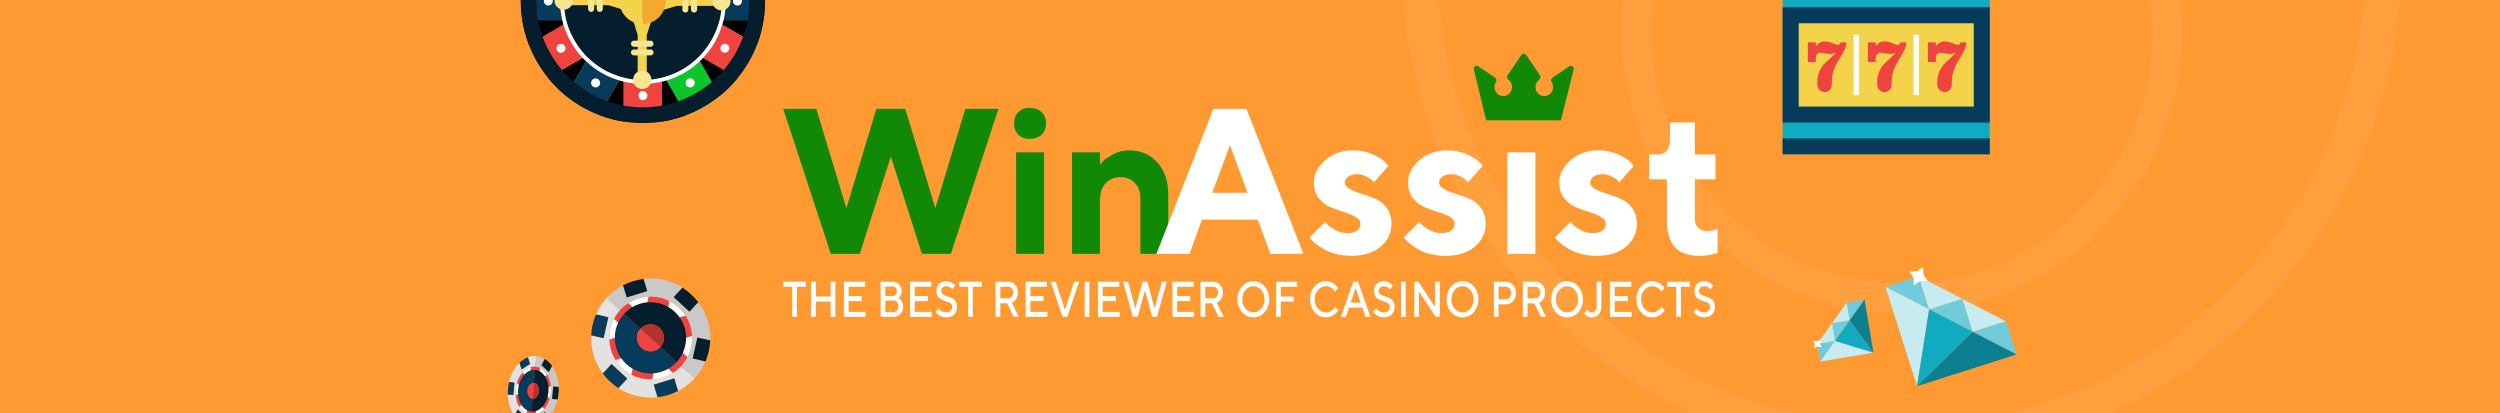 <svg width="2560" height="423" viewBox="0 0 2560 423" fill="none" xmlns="http://www.w3.org/2000/svg">
<rect x="0" y="0" width="2560" height="423" fill="#333333" stroke="none"/>
<g clip-path="url(#clip0_292_2394)">
<rect width="2560" height="423" fill="#FF9A33"/>
<g opacity="0.05">
<path d="M2234.63 33.179C2234.63 192.033 2106.17 320.809 1947.71 320.809C1789.25 320.809 1660.79 192.033 1660.79 33.179C1660.79 -125.675 1789.25 -254.451 1947.71 -254.451C2106.17 -254.451 2234.63 -125.675 2234.63 33.179ZM1691.29 33.179C1691.29 175.142 1806.09 290.225 1947.71 290.225C2089.32 290.225 2204.12 175.142 2204.12 33.179C2204.12 -108.784 2089.32 -223.867 1947.71 -223.867C1806.09 -223.867 1691.29 -108.784 1691.29 33.179Z" fill="white"/>
<path d="M2458.5 -40.5C2458.5 241.994 2229.49 471 1947 471C1664.51 471 1435.5 241.994 1435.5 -40.5C1435.5 -322.994 1664.51 -552 1947 -552C2229.49 -552 2458.5 -322.994 2458.5 -40.5ZM1471.34 -40.5C1471.34 222.201 1684.3 435.162 1947 435.162C2209.7 435.162 2422.66 222.201 2422.66 -40.5C2422.66 -303.201 2209.7 -516.162 1947 -516.162C1684.3 -516.162 1471.34 -303.201 1471.34 -40.5Z" fill="white"/>
</g>
<path d="M534.879 20.602C536.164 29.278 538.574 37.793 541.627 45.827L585.168 20.602H534.879Z" fill="black"/>
<path d="M613.604 117.806C621.637 120.859 629.992 123.108 638.668 124.554V74.105L613.604 117.806Z" fill="black"/>
<path d="M677.871 124.554C686.708 123.108 695.063 120.859 703.096 117.806L677.871 74.105V124.554Z" fill="black"/>
<path d="M736.997 98.205C743.745 92.742 750.012 86.476 755.474 79.728L711.772 54.503L736.997 98.205Z" fill="black"/>
<path d="M561.228 79.728C566.69 86.476 572.796 92.742 579.544 98.205L604.769 54.503L561.228 79.728Z" fill="black"/>
<path d="M731.377 20.602L775.079 45.827C778.131 37.793 780.381 29.278 781.827 20.602H731.377Z" fill="black"/>
<g style="mix-blend-mode:luminosity">
<path d="M738.765 20.602H781.824C782.788 14.175 783.323 7.641 783.43 1C783.323 -5.641 782.788 -12.175 781.824 -18.602H738.765C740.371 -12.335 741.175 -5.748 741.175 1C741.175 7.748 740.371 14.335 738.765 20.602Z" fill="#073B5B"/>
<path d="M577.775 -18.602H534.876C533.805 -12.175 533.27 -5.641 533.27 1C533.27 7.641 533.805 14.175 534.876 20.602H577.775C576.329 14.335 575.365 7.748 575.365 1C575.365 -5.748 576.329 -12.335 577.775 -18.602Z" fill="#073B5B"/>
<path d="M755.472 79.728C763.666 69.605 770.254 58.198 775.074 45.827L737.799 24.297C734.103 37.15 727.355 48.718 718.197 58.198L755.472 79.728Z" fill="#EF433F"/>
<path d="M638.666 81.495V124.554C645.093 125.518 651.627 126 658.268 126C665.016 126 671.55 125.518 677.869 124.554V81.495C671.603 83.102 665.016 83.905 658.268 83.905C651.52 83.905 645.093 83.102 638.666 81.495Z" fill="#EF433F"/>
<path d="M541.622 45.827C546.281 58.198 553.029 69.605 561.224 79.728L598.338 58.198C589.341 48.718 582.592 37.15 578.736 24.297L541.622 45.827Z" fill="#EF433F"/>
<path d="M703.096 117.806C715.467 112.986 726.875 106.399 736.997 98.205L715.467 60.93C706.149 69.927 694.581 76.836 681.566 80.531L703.096 117.806Z" fill="#0BC62A"/>
<path d="M579.541 98.205C589.663 106.399 601.231 112.986 613.603 117.806L634.972 80.531C622.118 76.836 610.55 69.927 601.071 60.93L579.541 98.205Z" fill="#073B5B"/>
<path d="M741.176 1.001C741.176 -5.748 740.373 -12.335 738.766 -18.601C738.552 -19.779 738.23 -21.011 737.802 -22.296C734.107 -35.15 727.358 -46.718 718.2 -56.197C717.343 -57.161 716.433 -58.072 715.469 -58.929C706.15 -67.926 694.582 -74.835 681.568 -78.53C680.39 -78.852 679.158 -79.173 677.873 -79.494C671.607 -80.94 665.019 -81.904 658.271 -81.904C651.523 -81.904 645.096 -80.94 638.669 -79.494C637.491 -79.173 636.259 -78.852 634.974 -78.53C622.121 -74.835 610.553 -67.926 601.073 -58.929C600.216 -58.072 599.306 -57.161 598.342 -56.197C589.344 -46.718 582.596 -35.15 578.74 -22.296C578.419 -21.011 578.098 -19.779 577.776 -18.601C576.33 -12.335 575.366 -5.748 575.366 1.001C575.366 7.749 576.33 14.336 577.776 20.602C578.098 21.887 578.419 23.119 578.74 24.297C582.596 37.151 589.344 48.719 598.342 58.199C599.306 59.163 600.216 60.073 601.073 60.93C610.553 69.927 622.121 76.836 634.974 80.531C636.259 80.853 637.491 81.174 638.669 81.495C645.096 83.102 651.523 83.906 658.271 83.906C665.019 83.906 671.607 83.102 677.873 81.495C679.158 81.281 680.39 80.96 681.568 80.531C694.582 76.836 706.15 69.927 715.469 60.93C716.433 60.073 717.343 59.163 718.2 58.199C727.358 48.719 734.107 37.151 737.802 24.297C738.23 23.119 738.552 21.887 738.766 20.602C740.373 14.336 741.176 7.749 741.176 1.001Z" fill="#041E2E"/>
<path fill-rule="evenodd" clip-rule="evenodd" d="M658.271 85.994C651.845 85.994 645.097 85.191 638.188 83.423L637.706 83.263C636.635 83.048 635.564 82.781 634.492 82.459C621.478 78.764 609.589 71.855 599.788 62.376C598.824 61.519 597.86 60.608 596.896 59.644C587.577 49.843 580.669 37.793 576.812 24.94C576.491 23.762 576.223 22.637 576.009 21.566L575.849 21.084C574.242 14.336 573.438 7.588 573.438 1C573.438 -5.587 574.242 -12.335 575.849 -19.083L576.009 -19.405C576.223 -20.583 576.491 -21.707 576.812 -22.779C580.669 -35.793 587.577 -47.843 596.896 -57.644C597.86 -58.608 598.824 -59.518 599.788 -60.375C609.589 -69.694 621.478 -76.763 634.492 -80.459C635.564 -80.78 636.688 -81.101 637.866 -81.423H638.188C651.845 -84.797 664.859 -84.797 678.355 -81.423H678.837C679.908 -81.101 681.033 -80.78 682.211 -80.459C695.064 -76.603 707.115 -69.694 716.915 -60.375C717.879 -59.518 718.79 -58.608 719.647 -57.644C729.126 -47.843 736.035 -35.793 739.73 -22.779C740.052 -21.707 740.373 -20.583 740.694 -19.405L740.855 -19.083C742.462 -12.335 743.265 -5.587 743.265 1C743.265 7.588 742.462 14.336 740.855 21.084C740.373 22.691 740.052 23.815 739.73 24.94C736.035 37.793 729.126 49.843 719.647 59.644C718.79 60.608 717.879 61.519 716.915 62.376C707.115 71.855 695.064 78.764 682.211 82.459C681.033 82.781 679.908 83.102 678.837 83.423C671.607 85.191 664.859 85.994 658.271 85.994ZM658.271 -79.977C652.166 -79.977 645.739 -79.173 639.152 -77.567L638.831 -77.406C637.759 -77.192 636.688 -76.924 635.617 -76.603C623.246 -73.068 611.838 -66.32 602.519 -57.483C601.555 -56.626 600.645 -55.716 599.788 -54.752C590.951 -45.433 584.364 -34.025 580.669 -21.654C580.347 -20.583 580.079 -19.512 579.865 -18.441L579.705 -18.119C578.259 -11.693 577.455 -5.266 577.455 1C577.455 7.266 578.259 13.693 579.705 20.12L579.865 20.602C580.079 21.673 580.347 22.744 580.669 23.815C584.364 36.026 590.951 47.434 599.788 56.913C600.645 57.77 601.555 58.627 602.519 59.484C611.838 68.481 623.246 75.068 635.617 78.603C636.581 78.924 637.599 79.192 638.67 79.406L639.152 79.567C652.166 82.781 664.537 82.781 677.391 79.567C678.837 79.246 679.962 78.924 681.086 78.603C693.297 75.068 704.865 68.481 714.184 59.484C715.041 58.627 715.898 57.77 716.755 56.913C725.752 47.434 732.339 36.026 735.874 23.815C736.195 22.744 736.517 21.673 736.838 20.602C738.445 13.693 739.248 7.266 739.248 1C739.248 -5.266 738.445 -11.693 736.838 -18.119V-18.441C736.517 -19.619 736.195 -20.69 735.874 -21.654C732.339 -34.025 725.752 -45.433 716.755 -54.752C715.898 -55.716 715.041 -56.626 714.184 -57.483C704.865 -66.32 693.297 -73.068 681.086 -76.603C680.015 -76.924 678.944 -77.192 677.873 -77.406L677.391 -77.567C670.964 -79.173 664.537 -79.977 658.271 -79.977Z" fill="white"/>
</g>
<path fill-rule="evenodd" clip-rule="evenodd" d="M783.43 1C783.43 70.087 727.357 126 658.269 126C589.343 126 533.27 70.087 533.27 1C533.27 -68.087 589.343 -124 658.269 -124C727.357 -124 783.43 -68.087 783.43 1ZM549.336 1C549.336 61.09 598.34 109.933 658.269 109.933C718.359 109.933 767.203 61.09 767.203 1C767.203 -59.09 718.359 -107.933 658.269 -107.933C598.34 -107.933 549.336 -59.09 549.336 1Z" fill="#041E2E"/>
<path d="M561.384 -3.659C563.955 -3.659 566.044 -1.571 566.044 1C566.044 3.571 563.955 5.66 561.384 5.66C558.974 5.66 556.886 3.571 556.886 1C556.886 -1.571 558.974 -3.659 561.384 -3.659Z" fill="white"/>
<path d="M572.151 45.506C574.401 44.22 577.132 44.863 578.417 47.112C579.703 49.362 578.899 52.254 576.811 53.379C574.561 54.664 571.669 54.021 570.384 51.772C569.099 49.522 569.902 46.791 572.151 45.506Z" fill="white"/>
<path d="M605.891 82.619C607.176 80.37 610.068 79.566 612.157 80.852C614.406 82.137 615.21 85.029 613.924 87.278C612.639 89.367 609.747 90.171 607.658 88.885C605.409 87.6 604.605 84.868 605.891 82.619Z" fill="white"/>
<path d="M653.771 97.883C653.771 95.312 655.859 93.224 658.269 93.224C660.84 93.224 662.929 95.312 662.929 97.883C662.929 100.454 660.84 102.542 658.269 102.542C655.859 102.542 653.771 100.454 653.771 97.883Z" fill="white"/>
<path d="M702.777 87.278C701.492 85.029 702.295 82.137 704.384 80.852C706.633 79.566 709.525 80.37 710.811 82.619C712.096 84.868 711.293 87.6 709.043 88.885C706.794 90.171 704.063 89.367 702.777 87.278Z" fill="white"/>
<path d="M739.888 53.379C737.638 52.093 736.996 49.362 738.281 47.112C739.406 44.863 742.298 44.22 744.547 45.506C746.797 46.791 747.439 49.522 746.154 51.772C744.869 54.021 742.137 54.664 739.888 53.379Z" fill="white"/>
<path d="M755.151 5.66C752.58 5.66 750.491 3.571 750.491 1C750.491 -1.571 752.58 -3.659 755.151 -3.659C757.721 -3.659 759.81 -1.571 759.81 1C759.81 3.571 757.721 5.66 755.151 5.66Z" fill="white"/>
<path d="M638.348 -8.641L622.924 -3.981H577.937V5.338H622.924L638.348 9.997V5.338H640.115V-3.981H638.348V-8.641Z" fill="#F4D34A"/>
<path d="M577.291 -8.641C582.432 -8.641 586.61 -4.463 586.61 0.678C586.61 5.82 582.432 9.997 577.291 9.997C572.15 9.997 567.812 5.82 567.812 0.678C567.812 -4.463 572.15 -8.641 577.291 -8.641Z" fill="#F8E592"/>
<path d="M605.25 -10.89C607.017 -10.89 608.463 -9.444 608.463 -7.837V9.194C608.463 10.801 607.017 12.246 605.25 12.246C603.643 12.246 602.197 10.801 602.197 9.194V-7.837C602.197 -9.444 603.643 -10.89 605.25 -10.89Z" fill="#F8E592"/>
<path d="M614.248 -10.89C615.854 -10.89 617.3 -9.444 617.3 -7.837V9.194C617.3 10.801 615.854 12.246 614.248 12.246C612.48 12.246 611.034 10.801 611.034 9.194V-7.837C611.034 -9.444 612.48 -10.89 614.248 -10.89Z" fill="#F8E592"/>
<path d="M648.308 20.601L652.967 36.026V81.013H662.286V36.026L667.106 20.601H662.286V18.834H652.967V20.601H648.308Z" fill="#F4D34A"/>
<path d="M648.308 81.816C648.308 76.514 652.485 72.337 657.626 72.337C662.929 72.337 667.106 76.514 667.106 81.816C667.106 86.958 662.929 91.135 657.626 91.135C652.485 91.135 648.308 86.958 648.308 81.816Z" fill="#F8E592"/>
<path d="M646.06 53.699C646.06 51.932 647.506 50.647 649.273 50.647H666.143C667.91 50.647 669.196 51.932 669.196 53.699C669.196 55.467 667.91 56.752 666.143 56.752H649.273C647.506 56.752 646.06 55.467 646.06 53.699Z" fill="#F8E592"/>
<path d="M646.06 44.863C646.06 43.095 647.506 41.649 649.273 41.649H666.143C667.91 41.649 669.196 43.095 669.196 44.863C669.196 46.469 667.91 47.915 666.143 47.915H649.273C647.506 47.915 646.06 46.469 646.06 44.863Z" fill="#F8E592"/>
<path d="M677.55 10.639L692.974 5.98H737.961V-3.339H692.974L677.55 -7.998V-3.339H675.943V5.98H677.55V10.639Z" fill="#F4D34A"/>
<path d="M738.765 10.639C733.624 10.639 729.446 6.462 729.446 1.321C729.446 -3.821 733.624 -7.998 738.765 -7.998C743.907 -7.998 748.084 -3.821 748.084 1.321C748.084 6.462 743.907 10.639 738.765 10.639Z" fill="#F8E592"/>
<path d="M710.646 12.889C709.04 12.889 707.594 11.443 707.594 9.836V-7.194C707.594 -8.801 709.04 -10.247 710.646 -10.247C712.414 -10.247 713.86 -8.801 713.86 -7.194V9.836C713.86 11.443 712.414 12.889 710.646 12.889Z" fill="#F8E592"/>
<path d="M701.812 12.889C700.044 12.889 698.759 11.443 698.759 9.836V-7.194C698.759 -8.801 700.044 -10.247 701.812 -10.247C703.579 -10.247 704.864 -8.801 704.864 -7.194V9.836C704.864 11.443 703.579 12.889 701.812 12.889Z" fill="#F8E592"/>
<path d="M681.569 1C681.569 -12.014 671.287 -22.457 658.272 -22.618V24.618C671.287 24.458 681.569 14.014 681.569 1Z" fill="#F4A82D"/>
<path d="M657.951 -22.618C644.937 -22.618 634.333 -12.014 634.333 1C634.333 14.014 644.937 24.618 657.951 24.618C658.058 24.618 658.165 24.618 658.273 24.618V-22.618C658.165 -22.618 658.058 -22.618 657.951 -22.618Z" fill="#F4D34A"/>
<g style="mix-blend-mode:luminosity">
<path d="M1975.43 316.753L2020.09 339.82L2009.29 305.954L1975.43 316.753Z" fill="#70CCDA"/>
<path d="M1930.68 293.645L1975.43 316.753L1964.55 282.845L1930.68 293.645Z" fill="#70CCDA"/>
<path d="M1964.55 282.846L1975.43 316.753L2009.29 305.954L1964.55 282.846Z" fill="#C6EBF0"/>
<path d="M2009.29 305.953L2020.09 339.82L2054.04 329.061L2009.29 305.953Z" fill="#C6EBF0"/>
<path d="M2054.12 329.103L2054.04 329.062L2020.09 339.82L2065 363.01L2054.12 329.103Z" fill="#70CCDA"/>
<path d="M1930.68 293.645L1963.08 395.443L1975.43 316.753L1930.68 293.645Z" fill="#C6EBF0"/>
<path d="M1975.43 316.753L1963.08 395.444L2020.09 339.82L1975.43 316.753Z" fill="#10AAC1"/>
<path d="M2020.09 339.82L1963.08 395.443L2064.92 362.969L2020.09 339.82Z" fill="#0C8091"/>
<path d="M1969.58 281.245L1973.94 287.698L1966.16 287.874L1959.74 292.16L1959.61 284.491L1955.24 278.039L1963.03 277.862L1969.36 273.536L1969.58 281.245Z" fill="white"/>
</g>
<g style="mix-blend-mode:luminosity">
<path d="M1879.07 349.076L1894.14 327.931L1876.03 330.97L1879.07 349.076Z" fill="#70CCDA"/>
<path d="M1863.98 370.259L1879.07 349.076L1860.94 352.153L1863.98 370.259Z" fill="#70CCDA"/>
<path d="M1860.94 352.152L1879.07 349.076L1876.03 330.97L1860.94 352.152Z" fill="#C6EBF0"/>
<path d="M1876.03 330.971L1894.14 327.931L1891.13 309.788L1876.03 330.971Z" fill="#C6EBF0"/>
<path d="M1891.15 309.751L1891.13 309.788L1894.14 327.932L1909.29 306.674L1891.15 309.751Z" fill="#70CCDA"/>
<path d="M1863.98 370.258L1918.4 361.156L1879.07 349.075L1863.98 370.258Z" fill="#C6EBF0"/>
<path d="M1879.08 349.075L1918.4 361.156L1894.14 327.93L1879.08 349.075Z" fill="#10AAC1"/>
<path d="M1894.14 327.93L1918.4 361.156L1909.26 306.71L1894.14 327.93Z" fill="#0C8091"/>
<path d="M1860.49 349.463L1864.11 347.704L1863.63 351.699L1865.35 355.291L1861.42 354.799L1857.8 356.558L1858.28 352.563L1856.54 349.009L1860.49 349.463Z" fill="white"/>
</g>
<g style="mix-blend-mode:luminosity">
<path d="M664.475 303.81C652.722 304.326 642.354 309.548 635.025 317.553C627.695 325.557 623.403 336.343 623.973 348.037C625.002 371.43 644.808 389.567 668.2 388.538C679.841 388.026 690.209 382.804 697.539 374.8C704.868 366.796 709.16 356.01 708.702 344.311C707.673 320.918 687.867 302.781 664.475 303.81Z" fill="white"/>
<path d="M712.333 319.817L680.866 329.78L688.029 297.56L666.57 292.841L659.461 325.002L635.157 302.745L620.336 318.928L644.641 341.185L613.228 351.09L619.813 372.051L651.226 362.147L644.117 394.308L665.576 399.028L672.685 366.867L696.989 389.124L711.809 372.94L687.505 350.683L718.918 340.779L712.333 319.817Z" fill="#EF433F"/>
<path d="M668.2 388.539C644.807 389.568 625.001 371.43 623.972 348.038C623.402 336.344 627.694 325.557 635.024 317.553L621.294 304.98C616.746 309.946 613.017 315.661 610.324 322.004L622.954 324.869L618.064 346.279L605.375 343.36C605.305 345.158 605.31 346.989 605.392 348.855C605.949 361.502 610.324 373.029 617.244 382.481L626.238 372.778L642.314 387.715L633.267 397.477C643.539 404.09 655.863 407.641 669.017 407.119C670.47 407.018 671.922 406.879 673.372 406.703L669.39 393.926L690.41 387.394L694.343 400.342C700.756 396.976 706.452 392.632 711.267 387.374L697.538 374.801C690.208 382.805 679.84 388.027 668.2 388.539Z" fill="#E2E2E2"/>
<path d="M714.963 309.44L705.969 319.143L689.839 304.264L698.833 294.561C688.683 288.167 676.529 284.664 663.658 285.23C662.091 285.299 660.527 285.442 658.967 285.66L662.764 298.053L641.797 304.527L638 292.133C631.7 295.494 626.057 299.78 621.295 304.979L635.025 317.553C642.354 309.548 652.722 304.326 664.475 303.81C687.867 302.781 707.673 320.918 708.702 344.311C709.16 356.01 704.869 366.796 697.539 374.8L711.268 387.374C715.923 382.291 719.76 376.459 722.453 370.116L709.253 367.052L714.143 345.642L727.284 348.653C727.322 346.969 727.322 345.249 727.282 343.494C726.662 330.681 722.165 318.935 714.963 309.44Z" fill="#C9C9C9"/>
<path d="M622.954 324.869L610.324 322.004C607.417 328.58 605.717 335.832 605.375 343.36L618.064 346.279L622.954 324.869Z" fill="#073B5B"/>
<path d="M626.238 372.778L617.244 382.481C621.651 388.343 627.09 393.431 633.267 397.476L642.314 387.715L626.238 372.778Z" fill="#073B5B"/>
<path d="M669.39 393.926L673.372 406.703C680.905 405.867 687.984 403.649 694.343 400.342L690.41 387.394L669.39 393.926Z" fill="#073B5B"/>
<path d="M709.252 367.053L722.452 370.117C725.242 363.434 726.941 356.182 727.283 348.653L714.142 345.642L709.252 367.053Z" fill="#041E2E"/>
<path d="M705.969 319.143L714.962 309.44C710.497 303.525 705.005 298.495 698.832 294.561L689.839 304.265L705.969 319.143Z" fill="#041E2E"/>
<path d="M662.763 298.053L658.966 285.66C651.491 286.55 644.358 288.826 637.999 292.133L641.796 304.526L662.763 298.053Z" fill="#041E2E"/>
<path d="M656.684 356.186C651.016 350.996 650.633 342.266 655.822 336.599L639.113 321.297C625.523 336.137 626.542 359.305 641.382 372.895C656.28 386.538 679.391 385.466 692.98 370.626L676.329 355.378C671.14 361.045 662.351 361.376 656.684 356.186Z" fill="#073B5B"/>
<path d="M639.112 321.297L655.822 336.599C661.011 330.931 669.795 330.489 675.462 335.679C681.13 340.869 681.518 349.711 676.329 355.378L692.98 370.626C706.623 355.728 705.609 332.671 690.711 319.028C675.871 305.438 652.755 306.399 639.112 321.297Z" fill="#041E2E"/>
<path d="M675.462 335.679C669.795 330.489 661.011 330.931 655.821 336.599L676.328 355.378C681.518 349.711 681.129 340.869 675.462 335.679Z" fill="#B3322F"/>
<path d="M656.684 356.186C662.351 361.376 671.14 361.046 676.33 355.378L655.823 336.599C650.633 342.266 651.017 350.996 656.684 356.186Z" fill="#EF433F"/>
</g>
<g style="mix-blend-mode:luminosity">
<path d="M560.357 383.936C557.26 378.759 552.868 375.94 548.262 375.529C543.656 375.118 538.835 377.116 534.904 381.666C527.014 390.717 525.614 406.414 531.778 416.719C534.845 421.847 539.237 424.665 543.843 425.076C548.45 425.487 553.271 423.49 557.231 418.989C565.121 409.938 566.521 394.24 560.357 383.936Z" fill="white"/>
<path d="M566.662 411.663L555.383 400.949L568.38 392.4L564.697 380.87L551.734 389.422L553.452 370.159L544.138 369.328L542.42 388.591L531.175 377.88L525.51 388.577L536.756 399.288L523.792 407.84L527.475 419.37L540.438 410.818L538.72 430.081L548.034 430.912L549.752 411.649L560.997 422.36L566.662 411.663Z" fill="#EF433F"/>
<path d="M531.779 416.718C525.615 406.414 527.015 390.716 534.905 381.665C538.836 377.115 543.657 375.118 548.263 375.529L549.234 364.647C546.376 364.392 543.46 364.786 540.583 365.883L542.72 372.701L534.051 378.322L531.918 371.457C531.275 372.085 530.639 372.759 530.01 373.481C525.743 378.374 522.816 384.601 521.242 391.228L526.853 391.775L525.642 404.596L519.997 404.046C520.244 411.162 522.066 418.092 525.512 423.907C525.908 424.534 526.317 425.146 526.738 425.744L530.199 419.238L537.69 426.44L534.158 432.986C536.922 434.68 539.848 435.687 542.874 435.957L543.845 425.076C539.238 424.665 534.847 421.846 531.779 416.718Z" fill="#E2E2E2"/>
<path d="M570.928 409.056L565.317 408.509L566.495 395.686L572.106 396.233C571.813 389.252 570.016 382.418 566.625 376.748C566.212 376.057 565.774 375.396 565.31 374.764L561.937 381.044L554.48 373.844L557.853 367.564C555.119 365.92 552.226 364.915 549.233 364.648L548.263 375.53C552.869 375.941 557.261 378.76 560.358 383.937C566.522 394.241 565.122 409.939 557.232 418.99C553.272 423.491 548.451 425.488 543.844 425.077L542.874 435.959C545.799 436.22 548.782 435.832 551.659 434.735L549.45 427.584L558.119 421.963L560.332 429.068C560.928 428.467 561.526 427.836 562.127 427.174C566.435 422.191 569.409 415.828 570.928 409.056Z" fill="#C9C9C9"/>
<path d="M542.72 372.701L540.583 365.883C537.571 366.968 534.624 368.852 531.918 371.458L534.051 378.322L542.72 372.701Z" fill="#073B5B"/>
<path d="M526.853 391.777L521.242 391.23C520.294 395.393 519.872 399.743 519.997 404.048L525.641 404.598L526.853 391.777Z" fill="#073B5B"/>
<path d="M530.199 419.238L526.738 425.744C528.899 428.877 531.428 431.296 534.158 432.987L537.69 426.441L530.199 419.238Z" fill="#073B5B"/>
<path d="M549.449 427.583L551.658 434.734C554.677 433.557 557.625 431.673 560.331 429.067L558.118 421.962L549.449 427.583Z" fill="#041E2E"/>
<path d="M565.318 408.508L570.929 409.055C571.88 404.846 572.269 400.493 572.106 396.232L566.496 395.685L565.318 408.508Z" fill="#041E2E"/>
<path d="M561.939 381.043L565.312 374.763C563.147 371.676 560.584 369.254 557.854 367.563L554.481 373.844L561.939 381.043Z" fill="#041E2E"/>
<path d="M540.186 399.594C540.587 395.102 543.531 391.724 546.793 392.015L547.974 378.772C539.434 378.01 531.619 386.975 530.57 398.736C529.517 410.544 535.626 420.704 544.166 421.466L545.343 408.269C542.082 407.978 539.785 404.086 540.186 399.594Z" fill="#073B5B"/>
<path d="M547.974 378.772L546.793 392.016C550.054 392.307 552.388 396.155 551.988 400.647C551.587 405.139 548.604 408.56 545.343 408.269L544.166 421.466C552.74 422.231 560.517 413.309 561.57 401.502C562.619 389.74 556.548 379.537 547.974 378.772Z" fill="#041E2E"/>
<path d="M551.987 400.646C552.388 396.154 550.053 392.306 546.792 392.015L545.342 408.268C548.604 408.559 551.586 405.137 551.987 400.646Z" fill="#B3322F"/>
<path d="M540.186 399.595C539.786 404.086 542.082 407.978 545.344 408.269L546.793 392.016C543.532 391.725 540.587 395.103 540.186 399.595Z" fill="#EF433F"/>
</g>
<path d="M897.418 111.477H927.017L957.753 213.209L988.49 111.477H1022.44L973.691 259.883H943.989L912.218 160.221L880.446 259.883H850.744L802 111.477H835.945L866.682 213.209L897.418 111.477Z" fill="#128807"/>
<path d="M1069.11 155.978V259.883H1040.44V155.978H1069.11ZM1066.63 114.789C1069.66 117.687 1071.18 121.55 1071.18 126.38C1071.18 131.141 1069.66 134.97 1066.63 137.867C1063.59 140.765 1059.45 142.214 1054.21 142.214C1049.38 142.214 1045.51 140.765 1042.62 137.867C1039.79 134.97 1038.37 131.141 1038.37 126.38C1038.37 121.55 1039.82 117.687 1042.72 114.789C1045.62 111.891 1049.45 110.442 1054.21 110.442C1059.45 110.442 1063.59 111.891 1066.63 114.789Z" fill="#128807"/>
<path d="M1126.34 155.978V168.708C1127.17 167.604 1128.34 166.258 1129.86 164.671C1131.38 163.016 1134.69 160.808 1139.79 158.048C1144.97 155.288 1150.38 153.908 1156.04 153.908C1167.91 153.908 1177.57 158.014 1185.02 166.224C1192.54 174.434 1196.3 185.508 1196.3 199.444V259.883H1167.74V202.653C1167.74 196.305 1165.84 191.2 1162.04 187.336C1158.32 183.403 1153.49 181.437 1147.56 181.437C1141.07 181.437 1135.9 183.576 1132.03 187.853C1128.24 192.062 1126.34 198.064 1126.34 205.861V259.883H1097.78V155.978H1126.34Z" fill="#128807"/>
<path d="M1610.29 67.916C1609.27 67.173 1607.92 67.157 1606.9 67.871L1589.67 79.621C1589.01 80.079 1588.55 80.793 1588.39 81.603C1588.24 82.409 1588.4 83.25 1588.84 83.936C1589.84 85.465 1590.36 87.249 1590.36 89.097C1590.36 94.236 1586.32 98.418 1581.35 98.418C1576.39 98.418 1572.35 94.236 1572.35 89.097C1572.35 86.075 1573.79 83.226 1576.2 81.472C1577.56 80.489 1577.89 78.553 1576.94 77.148L1562.81 56.247C1561.69 54.584 1559.01 54.584 1557.89 56.247L1543.76 77.149C1542.81 78.553 1543.14 80.489 1544.5 81.472C1546.91 83.226 1548.35 86.075 1548.35 89.097C1548.35 94.237 1544.31 98.418 1539.35 98.418C1534.38 98.418 1530.34 94.237 1530.34 89.097C1530.34 87.249 1530.86 85.465 1531.86 83.936C1532.3 83.25 1532.47 82.41 1532.31 81.603C1532.15 80.793 1531.69 80.079 1531.03 79.622L1513.8 67.871C1512.77 67.158 1511.43 67.173 1510.41 67.916C1509.4 68.656 1508.93 69.964 1509.23 71.208L1521.76 123.231H1524.83H1595.87C1596.03 123.261 1596.2 123.273 1596.36 123.273H1598.31L1611.47 71.208C1611.77 69.964 1611.3 68.656 1610.29 67.916Z" fill="#128807"/>
<path d="M1277.5 197.419L1259.49 148.675L1241.38 197.419H1277.5ZM1288.05 224.947H1230.82L1218.1 259.927H1184.15L1242.52 111.521H1276.36L1334.73 259.927H1300.78L1288.05 224.947Z" fill="white"/>
<path d="M1421.66 169.89L1406.86 186.759C1406.45 186.207 1405.76 185.448 1404.79 184.482C1403.9 183.516 1401.96 182.275 1399 180.757C1396.03 179.17 1392.99 178.376 1389.89 178.376C1385.96 178.376 1382.85 179.239 1380.58 180.964C1378.3 182.62 1377.16 184.551 1377.16 186.759C1377.16 189.45 1378.78 191.692 1382.02 193.486C1385.27 195.28 1389.2 196.901 1393.82 198.35C1398.51 199.73 1403.24 201.42 1408 203.421C1412.76 205.353 1416.76 208.527 1420.01 212.942C1423.25 217.289 1424.87 222.705 1424.87 229.19C1424.87 238.504 1421.18 246.301 1413.8 252.579C1406.48 258.858 1396.41 261.997 1383.58 261.997C1378.06 261.997 1372.81 261.341 1367.85 260.031C1362.88 258.72 1358.84 257.133 1355.74 255.27C1352.63 253.407 1349.91 251.579 1347.56 249.785C1345.29 247.922 1343.63 246.37 1342.59 245.128L1341.15 242.955L1357.08 227.121C1357.64 227.948 1358.5 229.018 1359.67 230.329C1360.91 231.571 1363.47 233.295 1367.33 235.503C1371.19 237.642 1375.19 238.711 1379.33 238.711C1383.89 238.711 1387.3 237.849 1389.58 236.124C1391.93 234.33 1393.1 232.019 1393.1 229.19C1393.1 226.362 1391.48 224.016 1388.23 222.153C1384.99 220.221 1380.99 218.565 1376.23 217.185C1371.47 215.737 1366.74 214.012 1362.05 212.011C1357.43 210.01 1353.5 206.905 1350.25 202.697C1347.01 198.488 1345.39 193.176 1345.39 186.759C1345.39 178.411 1349.25 170.856 1356.98 164.095C1364.78 157.333 1374.33 153.953 1385.65 153.953C1392.82 153.953 1399.41 155.298 1405.41 157.989C1411.48 160.68 1415.69 163.301 1418.04 165.854L1421.66 169.89Z" fill="white"/>
<path d="M1518.11 169.89L1503.32 186.759C1502.9 186.207 1502.21 185.448 1501.25 184.482C1500.35 183.516 1498.42 182.275 1495.45 180.757C1492.48 179.17 1489.45 178.376 1486.34 178.376C1482.41 178.376 1479.31 179.239 1477.03 180.964C1474.75 182.62 1473.61 184.551 1473.61 186.759C1473.61 189.45 1475.24 191.692 1478.48 193.486C1481.72 195.28 1485.65 196.901 1490.28 198.35C1494.97 199.73 1499.69 201.42 1504.45 203.421C1509.21 205.353 1513.22 208.527 1516.46 212.942C1519.7 217.289 1521.32 222.705 1521.32 229.19C1521.32 238.504 1517.63 246.301 1510.25 252.579C1502.94 258.858 1492.86 261.997 1480.03 261.997C1474.51 261.997 1469.27 261.341 1464.3 260.031C1459.33 258.72 1455.3 257.133 1452.19 255.27C1449.09 253.407 1446.36 251.579 1444.02 249.785C1441.74 247.922 1440.08 246.37 1439.05 245.128L1437.6 242.955L1453.54 227.121C1454.09 227.948 1454.95 229.018 1456.12 230.329C1457.37 231.571 1459.92 233.295 1463.78 235.503C1467.65 237.642 1471.65 238.711 1475.79 238.711C1480.34 238.711 1483.76 237.849 1486.03 236.124C1488.38 234.33 1489.55 232.019 1489.55 229.19C1489.55 226.362 1487.93 224.016 1484.69 222.153C1481.44 220.221 1477.44 218.565 1472.68 217.185C1467.92 215.737 1463.2 214.012 1458.5 212.011C1453.88 210.01 1449.95 206.905 1446.71 202.697C1443.46 198.488 1441.84 193.176 1441.84 186.759C1441.84 178.411 1445.71 170.856 1453.43 164.095C1461.23 157.333 1470.78 153.953 1482.1 153.953C1489.28 153.953 1495.86 155.298 1501.87 157.989C1507.94 160.68 1512.15 163.301 1514.49 165.854L1518.11 169.89Z" fill="white"/>
<path d="M1572.24 156.022V259.927H1543.57V156.022H1572.24Z" fill="white"/>
<path d="M1672.94 169.89L1658.14 186.759C1657.72 186.207 1657.03 185.448 1656.07 184.482C1655.17 183.516 1653.24 182.275 1650.27 180.757C1647.31 179.17 1644.27 178.376 1641.17 178.376C1637.23 178.376 1634.13 179.239 1631.85 180.964C1629.57 182.62 1628.44 184.551 1628.44 186.759C1628.44 189.45 1630.06 191.692 1633.3 193.486C1636.54 195.28 1640.48 196.901 1645.1 198.35C1649.79 199.73 1654.52 201.42 1659.28 203.421C1664.04 205.353 1668.04 208.527 1671.28 212.942C1674.52 217.289 1676.14 222.705 1676.14 229.19C1676.14 238.504 1672.45 246.301 1665.07 252.579C1657.76 258.858 1647.68 261.997 1634.85 261.997C1629.33 261.997 1624.09 261.341 1619.12 260.031C1614.15 258.72 1610.12 257.133 1607.01 255.27C1603.91 253.407 1601.18 251.579 1598.84 249.785C1596.56 247.922 1594.9 246.37 1593.87 245.128L1592.42 242.955L1608.36 227.121C1608.91 227.948 1609.77 229.018 1610.95 230.329C1612.19 231.571 1614.74 233.295 1618.6 235.503C1622.47 237.642 1626.47 238.711 1630.61 238.711C1635.16 238.711 1638.58 237.849 1640.85 236.124C1643.2 234.33 1644.37 232.019 1644.37 229.19C1644.37 226.362 1642.75 224.016 1639.51 222.153C1636.27 220.221 1632.26 218.565 1627.5 217.185C1622.74 215.737 1618.02 214.012 1613.33 212.011C1608.7 210.01 1604.77 206.905 1601.53 202.697C1598.29 198.488 1596.66 193.176 1596.66 186.759C1596.66 178.411 1600.53 170.856 1608.26 164.095C1616.05 157.333 1625.61 153.953 1636.92 153.953C1644.1 153.953 1650.69 155.298 1656.69 157.989C1662.76 160.68 1666.97 163.301 1669.31 165.854L1672.94 169.89Z" fill="white"/>
<path d="M1710.09 144.432V125.389H1735.55V158.196H1756.66V183.654H1735.55V224.947C1735.55 228.19 1736.72 230.95 1739.07 233.226C1741.48 235.503 1744.52 236.642 1748.17 236.642C1750.04 236.642 1751.83 236.469 1753.56 236.124C1755.35 235.71 1756.7 235.296 1757.59 234.882L1758.83 234.468V258.892C1753.18 261.031 1746.79 262.066 1739.69 261.997C1717.82 261.997 1706.88 249.992 1706.88 225.982V183.654H1688.87V158.196H1698.4C1701.64 158.196 1704.4 156.919 1706.67 154.367C1708.95 151.814 1710.09 148.502 1710.09 144.432Z" fill="white"/>
<path d="M802 288.502H825.28V293.648H816.054V324.501H811.226V293.648H802V288.502Z" fill="white"/>
<path d="M855.404 288.502V324.501H850.576V308.811H835.407V324.501H830.579V288.502H835.407V303.69H850.576V288.502H855.404Z" fill="white"/>
<path d="M869.007 319.355H886.364V324.501H864.179V288.502H885.935V293.648H869.007V303.163H882.417V308.309H869.007V319.355Z" fill="white"/>
<path d="M914.944 324.501H901.77V288.502H914.278C916.767 288.502 918.891 289.464 920.651 291.389C922.41 293.314 923.29 295.523 923.29 298.017C923.29 299.456 923.032 300.778 922.518 301.983C922.017 303.188 921.516 304.025 921.016 304.493L920.222 305.221C920.336 305.288 920.493 305.406 920.694 305.573C920.908 305.723 921.287 306.067 921.831 306.602C922.374 307.121 922.839 307.698 923.226 308.334C923.626 308.97 923.991 309.799 924.32 310.82C924.663 311.824 924.835 312.87 924.835 313.958C924.835 316.836 923.891 319.313 922.003 321.388C920.114 323.464 917.761 324.501 914.944 324.501ZM906.597 319.606H914.944C916.374 319.606 917.576 319.045 918.548 317.924C919.521 316.786 920.007 315.38 920.007 313.707C920.007 312.033 919.521 310.627 918.548 309.489C917.59 308.351 916.388 307.782 914.944 307.782H906.597V319.606ZM914.278 293.397H906.597V303.163H914.278C915.48 303.163 916.474 302.703 917.261 301.782C918.062 300.845 918.462 299.682 918.462 298.293C918.462 296.887 918.062 295.724 917.261 294.803C916.474 293.866 915.48 293.397 914.278 293.397Z" fill="white"/>
<path d="M936.678 319.355H954.036V324.501H931.851V288.502H953.607V293.648H936.678V303.163H950.088V308.309H936.678V319.355Z" fill="white"/>
<path d="M975.149 314.209C975.149 313.104 974.848 312.184 974.248 311.447C973.647 310.694 972.867 310.108 971.909 309.69C970.965 309.255 969.913 308.87 968.755 308.535C967.596 308.184 966.438 307.757 965.279 307.255C964.12 306.753 963.062 306.15 962.104 305.447C961.159 304.744 960.387 303.749 959.786 302.46C959.186 301.155 958.885 299.59 958.885 297.765C958.885 294.987 959.793 292.669 961.61 290.812C963.427 288.937 965.887 288 968.991 288C970.135 288 971.229 288.167 972.274 288.502C973.332 288.82 974.205 289.205 974.891 289.657C975.592 290.092 976.2 290.536 976.715 290.987C977.244 291.423 977.63 291.799 977.874 292.117L978.217 292.619L975.149 296.234C975.091 296.167 975.006 296.058 974.891 295.908C974.791 295.74 974.548 295.489 974.162 295.155C973.79 294.803 973.382 294.494 972.939 294.226C972.51 293.941 971.937 293.69 971.222 293.473C970.521 293.255 969.778 293.146 968.991 293.146C967.403 293.146 966.123 293.607 965.15 294.527C964.192 295.448 963.713 296.527 963.713 297.765C963.713 298.87 964.013 299.799 964.614 300.552C965.215 301.305 965.987 301.899 966.931 302.334C967.889 302.753 968.948 303.138 970.107 303.489C971.265 303.824 972.424 304.242 973.582 304.744C974.741 305.23 975.792 305.824 976.736 306.527C977.695 307.23 978.474 308.234 979.075 309.539C979.676 310.845 979.976 312.401 979.976 314.209C979.976 317.389 979.004 319.983 977.058 321.991C975.113 323.999 972.424 325.003 968.991 325.003C967.589 325.003 966.252 324.811 964.979 324.426C963.72 324.024 962.683 323.556 961.868 323.02C961.052 322.468 960.344 321.916 959.743 321.363C959.143 320.811 958.706 320.351 958.435 319.983L958.005 319.355L961.074 315.765C961.131 315.866 961.224 316.016 961.353 316.217C961.496 316.401 961.803 316.736 962.275 317.221C962.762 317.69 963.284 318.108 963.841 318.476C964.399 318.828 965.136 319.154 966.051 319.455C966.981 319.74 967.961 319.882 968.991 319.882C970.893 319.882 972.395 319.338 973.497 318.25C974.598 317.163 975.149 315.815 975.149 314.209Z" fill="white"/>
<path d="M982.143 288.502H1005.42V293.648H996.197V324.501H991.369V293.648H982.143V288.502Z" fill="white"/>
<path d="M1019.52 324.501V288.502H1032.48C1035.33 288.502 1037.69 289.565 1039.56 291.69C1041.43 293.816 1042.37 296.443 1042.37 299.573C1042.37 301.046 1042.16 302.426 1041.73 303.715C1041.3 304.987 1040.78 305.991 1040.18 306.728C1039.58 307.464 1038.98 308.108 1038.38 308.661C1037.78 309.213 1037.26 309.59 1036.83 309.79L1036.21 310.117L1043.25 324.501H1037.97L1031.38 310.619H1024.35V324.501H1019.52ZM1036.06 303.79C1037.03 302.652 1037.52 301.247 1037.52 299.573C1037.52 297.883 1037.03 296.477 1036.06 295.355C1035.1 294.217 1033.91 293.648 1032.48 293.648H1024.35V305.472H1032.48C1033.91 305.472 1035.1 304.912 1036.06 303.79Z" fill="white"/>
<path d="M1055.11 319.355H1072.47V324.501H1050.29V288.502H1072.04V293.648H1055.11V303.163H1068.52V308.309H1055.11V319.355Z" fill="white"/>
<path d="M1088.09 324.501L1075.99 288.502H1081.05L1090.5 317.296L1099.96 288.502H1105L1092.92 324.501H1088.09Z" fill="white"/>
<path d="M1110.71 324.501V288.502H1115.53V324.501H1110.71Z" fill="white"/>
<path d="M1129.14 319.355H1146.5V324.501H1124.31V288.502H1146.07V293.648H1129.14V303.163H1142.55V308.309H1129.14V319.355Z" fill="white"/>
<path d="M1174.86 288.502L1182.33 316.016L1189.79 288.502H1194.84L1184.73 324.501H1179.9L1172.44 297.263L1164.97 324.501H1160.12L1150.01 288.502H1155.08L1162.54 316.016L1170.01 288.502H1174.86Z" fill="white"/>
<path d="M1205.39 319.355H1222.75V324.501H1200.56V288.502H1222.32V293.648H1205.39V303.163H1218.8V308.309H1205.39V319.355Z" fill="white"/>
<path d="M1229.36 324.501V288.502H1242.32C1245.16 288.502 1247.52 289.565 1249.4 291.69C1251.27 293.816 1252.21 296.443 1252.21 299.573C1252.21 301.046 1251.99 302.426 1251.56 303.715C1251.14 304.987 1250.62 305.991 1250.02 306.728C1249.42 307.464 1248.82 308.108 1248.22 308.661C1247.62 309.213 1247.1 309.59 1246.67 309.79L1246.05 310.117L1253.09 324.501H1247.81L1241.22 310.619H1234.19V324.501H1229.36ZM1245.9 303.79C1246.87 302.652 1247.36 301.247 1247.36 299.573C1247.36 297.883 1246.87 296.477 1245.9 295.355C1244.94 294.217 1243.75 293.648 1242.32 293.648H1234.19V305.472H1242.32C1243.75 305.472 1244.94 304.912 1245.9 303.79Z" fill="white"/>
<path d="M1275.29 297.037C1273.09 299.615 1271.99 302.77 1271.99 306.502C1271.99 310.234 1273.09 313.397 1275.29 315.991C1277.51 318.585 1280.22 319.882 1283.4 319.882C1286.61 319.882 1289.31 318.585 1291.52 315.991C1293.73 313.397 1294.84 310.234 1294.84 306.502C1294.84 302.77 1293.73 299.615 1291.52 297.037C1289.31 294.443 1286.61 293.146 1283.4 293.146C1280.22 293.146 1277.51 294.443 1275.29 297.037ZM1271.84 319.631C1268.72 316.05 1267.16 311.673 1267.16 306.502C1267.16 301.33 1268.72 296.954 1271.84 293.372C1274.96 289.791 1278.81 288 1283.4 288C1288.01 288 1291.87 289.791 1294.99 293.372C1298.11 296.954 1299.67 301.33 1299.67 306.502C1299.67 311.673 1298.11 316.05 1294.99 319.631C1291.87 323.213 1288.01 325.003 1283.4 325.003C1278.81 325.003 1274.96 323.213 1271.84 319.631Z" fill="white"/>
<path d="M1306.73 288.502H1328.25V293.648H1311.55V303.69H1324.73V308.811H1311.55V324.501H1306.73V288.502Z" fill="white"/>
<path d="M1357.71 288C1359.27 288 1360.76 288.243 1362.19 288.728C1363.62 289.197 1364.8 289.774 1365.73 290.46C1366.67 291.146 1367.5 291.824 1368.2 292.494C1368.9 293.163 1369.41 293.74 1369.74 294.226L1370.22 294.929L1367.15 298.544C1367.06 298.41 1366.93 298.226 1366.76 297.991C1366.6 297.74 1366.23 297.297 1365.65 296.661C1365.06 296.025 1364.43 295.481 1363.76 295.029C1363.08 294.561 1362.21 294.134 1361.12 293.749C1360.05 293.347 1358.91 293.146 1357.71 293.146C1354.52 293.146 1351.81 294.443 1349.6 297.037C1347.38 299.615 1346.27 302.77 1346.27 306.502C1346.27 310.234 1347.37 313.397 1349.57 315.991C1351.79 318.585 1354.5 319.882 1357.71 319.882C1358.91 319.882 1360.05 319.69 1361.14 319.305C1362.24 318.903 1363.15 318.426 1363.86 317.874C1364.59 317.322 1365.23 316.778 1365.77 316.242C1366.33 315.69 1366.75 315.221 1367.02 314.836L1367.36 314.209L1370.45 317.824C1370.34 318.024 1370.16 318.292 1369.91 318.627C1369.69 318.945 1369.16 319.514 1368.35 320.334C1367.55 321.154 1366.69 321.882 1365.77 322.518C1364.87 323.154 1363.69 323.731 1362.21 324.25C1360.75 324.752 1359.25 325.003 1357.71 325.003C1353.1 325.003 1349.24 323.213 1346.12 319.631C1343 316.05 1341.44 311.673 1341.44 306.502C1341.44 301.33 1343 296.954 1346.12 293.372C1349.24 289.791 1353.1 288 1357.71 288Z" fill="white"/>
<path d="M1373.07 324.501L1385.81 288.502H1390.64L1403.39 324.501H1398.34L1395.04 314.987H1381.42L1378.11 324.501H1373.07ZM1388.24 294.929L1383.17 309.841H1393.28L1388.24 294.929Z" fill="white"/>
<path d="M1423.19 314.209C1423.19 313.104 1422.89 312.184 1422.29 311.447C1421.69 310.694 1420.91 310.108 1419.95 309.69C1419.01 309.255 1417.95 308.87 1416.8 308.535C1415.64 308.184 1414.48 307.757 1413.32 307.255C1412.16 306.753 1411.1 306.15 1410.14 305.447C1409.2 304.744 1408.43 303.749 1407.83 302.46C1407.23 301.155 1406.93 299.59 1406.93 297.765C1406.93 294.987 1407.83 292.669 1409.65 290.812C1411.47 288.937 1413.93 288 1417.03 288C1418.18 288 1419.27 288.167 1420.31 288.502C1421.37 288.82 1422.25 289.205 1422.93 289.657C1423.63 290.092 1424.24 290.536 1424.76 290.987C1425.29 291.423 1425.67 291.799 1425.91 292.117L1426.26 292.619L1423.19 296.234C1423.13 296.167 1423.05 296.058 1422.93 295.908C1422.83 295.74 1422.59 295.489 1422.2 295.155C1421.83 294.803 1421.42 294.494 1420.98 294.226C1420.55 293.941 1419.98 293.69 1419.26 293.473C1418.56 293.255 1417.82 293.146 1417.03 293.146C1415.44 293.146 1414.16 293.607 1413.19 294.527C1412.23 295.448 1411.75 296.527 1411.75 297.765C1411.75 298.87 1412.05 299.799 1412.65 300.552C1413.26 301.305 1414.03 301.899 1414.97 302.334C1415.93 302.753 1416.99 303.138 1418.15 303.489C1419.31 303.824 1420.46 304.242 1421.62 304.744C1422.78 305.23 1423.83 305.824 1424.78 306.527C1425.74 307.23 1426.52 308.234 1427.12 309.539C1427.72 310.845 1428.02 312.401 1428.02 314.209C1428.02 317.389 1427.04 319.983 1425.1 321.991C1423.15 323.999 1420.46 325.003 1417.03 325.003C1415.63 325.003 1414.29 324.811 1413.02 324.426C1411.76 324.024 1410.72 323.556 1409.91 323.02C1409.09 322.468 1408.39 321.916 1407.78 321.363C1407.18 320.811 1406.75 320.351 1406.48 319.983L1406.05 319.355L1409.11 315.765C1409.17 315.866 1409.26 316.016 1409.39 316.217C1409.54 316.401 1409.84 316.736 1410.32 317.221C1410.8 317.69 1411.32 318.108 1411.88 318.476C1412.44 318.828 1413.18 319.154 1414.09 319.455C1415.02 319.74 1416 319.882 1417.03 319.882C1418.93 319.882 1420.44 319.338 1421.54 318.25C1422.64 317.163 1423.19 315.815 1423.19 314.209Z" fill="white"/>
<path d="M1434.6 324.501V288.502H1439.43V324.501H1434.6Z" fill="white"/>
<path d="M1469.51 288.502H1474.34V324.501H1470.18L1453.03 298.544V324.501H1448.21V288.502H1452.37L1469.51 314.485V288.502Z" fill="white"/>
<path d="M1489.51 297.037C1487.31 299.615 1486.21 302.77 1486.21 306.502C1486.21 310.234 1487.31 313.397 1489.51 315.991C1491.73 318.585 1494.43 319.882 1497.62 319.882C1500.82 319.882 1503.53 318.585 1505.73 315.991C1507.95 313.397 1509.06 310.234 1509.06 306.502C1509.06 302.77 1507.95 299.615 1505.73 297.037C1503.53 294.443 1500.82 293.146 1497.62 293.146C1494.43 293.146 1491.73 294.443 1489.51 297.037ZM1486.06 319.631C1482.94 316.05 1481.38 311.673 1481.38 306.502C1481.38 301.33 1482.94 296.954 1486.06 293.372C1489.17 289.791 1493.03 288 1497.62 288C1502.23 288 1506.09 289.791 1509.21 293.372C1512.32 296.954 1513.88 301.33 1513.88 306.502C1513.88 311.673 1512.32 316.05 1509.21 319.631C1506.09 323.213 1502.23 325.003 1497.62 325.003C1493.03 325.003 1489.17 323.213 1486.06 319.631Z" fill="white"/>
<path d="M1529.74 288.502H1542.03C1544.97 288.502 1547.42 289.632 1549.39 291.891C1551.38 294.134 1552.38 296.87 1552.38 300.1C1552.38 303.313 1551.38 306.041 1549.39 308.284C1547.42 310.527 1544.97 311.648 1542.03 311.648H1534.57V324.501H1529.74V288.502ZM1542.03 293.648H1534.57V306.502H1542.03C1543.55 306.502 1544.84 305.891 1545.92 304.669C1546.99 303.431 1547.53 301.908 1547.53 300.1C1547.53 298.276 1546.99 296.745 1545.92 295.506C1544.84 294.268 1543.55 293.648 1542.03 293.648Z" fill="white"/>
<path d="M1559.39 324.501V288.502H1572.35C1575.2 288.502 1577.56 289.565 1579.43 291.69C1581.3 293.816 1582.24 296.443 1582.24 299.573C1582.24 301.046 1582.03 302.426 1581.6 303.715C1581.17 304.987 1580.65 305.991 1580.05 306.728C1579.45 307.464 1578.85 308.108 1578.25 308.661C1577.65 309.213 1577.14 309.59 1576.71 309.79L1576.08 310.117L1583.12 324.501H1577.84L1571.26 310.619H1564.22V324.501H1559.39ZM1575.93 303.79C1576.91 302.652 1577.39 301.247 1577.39 299.573C1577.39 297.883 1576.91 296.477 1575.93 295.355C1574.98 294.217 1573.78 293.648 1572.35 293.648H1564.22V305.472H1572.35C1573.78 305.472 1574.98 304.912 1575.93 303.79Z" fill="white"/>
<path d="M1596.53 297.037C1594.33 299.615 1593.23 302.77 1593.23 306.502C1593.23 310.234 1594.33 313.397 1596.53 315.991C1598.75 318.585 1601.45 319.882 1604.64 319.882C1607.85 319.882 1610.55 318.585 1612.75 315.991C1614.97 313.397 1616.08 310.234 1616.08 306.502C1616.08 302.77 1614.97 299.615 1612.75 297.037C1610.55 294.443 1607.85 293.146 1604.64 293.146C1601.45 293.146 1598.75 294.443 1596.53 297.037ZM1593.08 319.631C1589.96 316.05 1588.4 311.673 1588.4 306.502C1588.4 301.33 1589.96 296.954 1593.08 293.372C1596.2 289.791 1600.05 288 1604.64 288C1609.25 288 1613.11 289.791 1616.23 293.372C1619.35 296.954 1620.91 301.33 1620.91 306.502C1620.91 311.673 1619.35 316.05 1616.23 319.631C1613.11 323.213 1609.25 325.003 1604.64 325.003C1600.05 325.003 1596.2 323.213 1593.08 319.631Z" fill="white"/>
<path d="M1634.98 288.502H1639.83V313.707C1639.83 317.071 1638.91 319.799 1637.06 321.891C1635.22 323.966 1632.77 325.003 1629.72 325.003C1628.82 325.003 1627.95 324.87 1627.11 324.602C1626.26 324.334 1625.55 323.999 1624.98 323.598C1624.42 323.179 1623.93 322.761 1623.5 322.342C1623.07 321.924 1622.76 321.581 1622.56 321.313L1622.24 320.911L1625.33 317.296C1625.41 317.497 1625.55 317.74 1625.75 318.024C1625.97 318.292 1626.46 318.669 1627.21 319.154C1627.97 319.64 1628.81 319.882 1629.72 319.882C1631.37 319.882 1632.66 319.338 1633.59 318.25C1634.52 317.146 1634.98 315.631 1634.98 313.707V288.502Z" fill="white"/>
<path d="M1653.43 319.355H1670.79V324.501H1648.6V288.502H1670.36V293.648H1653.43V303.163H1666.84V308.309H1653.43V319.355Z" fill="white"/>
<path d="M1691.9 288C1693.46 288 1694.96 288.243 1696.39 288.728C1697.82 289.197 1699 289.774 1699.93 290.46C1700.87 291.146 1701.69 291.824 1702.39 292.494C1703.1 293.163 1703.61 293.74 1703.94 294.226L1704.41 294.929L1701.34 298.544C1701.26 298.41 1701.13 298.226 1700.96 297.991C1700.8 297.74 1700.43 297.297 1699.84 296.661C1699.25 296.025 1698.63 295.481 1697.95 295.029C1697.28 294.561 1696.4 294.134 1695.31 293.749C1694.24 293.347 1693.1 293.146 1691.9 293.146C1688.71 293.146 1686.01 294.443 1683.79 297.037C1681.58 299.615 1680.47 302.77 1680.47 306.502C1680.47 310.234 1681.57 313.397 1683.77 315.991C1685.99 318.585 1688.7 319.882 1691.9 319.882C1693.1 319.882 1694.25 319.69 1695.34 319.305C1696.44 318.903 1697.35 318.426 1698.06 317.874C1698.79 317.322 1699.43 316.778 1699.97 316.242C1700.53 315.69 1700.94 315.221 1701.21 314.836L1701.56 314.209L1704.65 317.824C1704.53 318.024 1704.35 318.292 1704.11 318.627C1703.88 318.945 1703.36 319.514 1702.54 320.334C1701.74 321.154 1700.89 321.882 1699.97 322.518C1699.07 323.154 1697.88 323.731 1696.41 324.25C1694.95 324.752 1693.45 325.003 1691.9 325.003C1687.3 325.003 1683.43 323.213 1680.32 319.631C1677.2 316.05 1675.64 311.673 1675.64 306.502C1675.64 301.33 1677.2 296.954 1680.32 293.372C1683.43 289.791 1687.3 288 1691.9 288Z" fill="white"/>
<path d="M1707.27 288.502H1730.54V293.648H1721.32V324.501H1716.49V293.648H1707.27V288.502Z" fill="white"/>
<path d="M1751.25 314.209C1751.25 313.104 1750.95 312.184 1750.35 311.447C1749.75 310.694 1748.97 310.108 1748.01 309.69C1747.07 309.255 1746.01 308.87 1744.86 308.535C1743.7 308.184 1742.54 307.757 1741.38 307.255C1740.22 306.753 1739.16 306.15 1738.2 305.447C1737.26 304.744 1736.49 303.749 1735.89 302.46C1735.29 301.155 1734.99 299.59 1734.99 297.765C1734.99 294.987 1735.89 292.669 1737.71 290.812C1739.53 288.937 1741.99 288 1745.09 288C1746.24 288 1747.33 288.167 1748.37 288.502C1749.43 288.82 1750.31 289.205 1750.99 289.657C1751.69 290.092 1752.3 290.536 1752.82 290.987C1753.35 291.423 1753.73 291.799 1753.97 292.117L1754.32 292.619L1751.25 296.234C1751.19 296.167 1751.11 296.058 1750.99 295.908C1750.89 295.74 1750.65 295.489 1750.26 295.155C1749.89 294.803 1749.48 294.494 1749.04 294.226C1748.61 293.941 1748.04 293.69 1747.32 293.473C1746.62 293.255 1745.88 293.146 1745.09 293.146C1743.5 293.146 1742.22 293.607 1741.25 294.527C1740.29 295.448 1739.81 296.527 1739.81 297.765C1739.81 298.87 1740.11 299.799 1740.71 300.552C1741.32 301.305 1742.09 301.899 1743.03 302.334C1743.99 302.753 1745.05 303.138 1746.21 303.489C1747.37 303.824 1748.52 304.242 1749.68 304.744C1750.84 305.23 1751.89 305.824 1752.84 306.527C1753.8 307.23 1754.58 308.234 1755.18 309.539C1755.78 310.845 1756.08 312.401 1756.08 314.209C1756.08 317.389 1755.1 319.983 1753.16 321.991C1751.21 323.999 1748.52 325.003 1745.09 325.003C1743.69 325.003 1742.35 324.811 1741.08 324.426C1739.82 324.024 1738.78 323.556 1737.97 323.02C1737.15 322.468 1736.45 321.916 1735.84 321.363C1735.24 320.811 1734.81 320.351 1734.54 319.983L1734.11 319.355L1737.17 315.765C1737.23 315.866 1737.32 316.016 1737.45 316.217C1737.6 316.401 1737.9 316.736 1738.38 317.221C1738.86 317.69 1739.38 318.108 1739.94 318.476C1740.5 318.828 1741.24 319.154 1742.15 319.455C1743.08 319.74 1744.06 319.882 1745.09 319.882C1746.99 319.882 1748.5 319.338 1749.6 318.25C1750.7 317.163 1751.25 315.815 1751.25 314.209Z" fill="white"/>
<g style="mix-blend-mode:luminosity">
<path d="M2037.5 158H1825.39V-25H2037.5V158Z" fill="#10AAC1"/>
<path d="M1841.64 109.247H2021.11V23.753H1841.64V109.247Z" fill="#F4D34A"/>
<path fill-rule="evenodd" clip-rule="evenodd" d="M2037.5 7.502V125.498H1825.39V7.502H2037.5ZM2021.25 23.753H1841.78V109.247H2021.25V23.753Z" fill="#073B5B"/>
<path d="M1890.68 43.819C1890.68 43.631 1890.68 43.49 1890.68 43.395H1884.46V43.819C1884.46 44.479 1884.23 44.997 1883.76 45.374C1883.38 45.751 1882.81 45.939 1882.06 45.939C1881.31 45.939 1879.47 45.374 1876.55 44.243C1873.63 43.019 1870.94 42.406 1868.49 42.406C1866.52 42.406 1864.73 42.877 1863.12 43.819C1861.62 44.667 1860.39 45.986 1859.45 47.776V43.395H1851.25V63.462H1859.45C1859.36 63.273 1859.31 62.991 1859.31 62.614C1859.31 62.237 1859.31 61.719 1859.31 61.059C1859.31 58.516 1859.73 56.726 1860.58 55.69C1861.33 54.559 1862.65 53.994 1864.54 53.994C1865.1 53.994 1866.42 54.182 1868.49 54.559C1870.57 55.03 1872.36 55.266 1873.86 55.266C1874.9 55.266 1875.98 55.124 1877.11 54.842C1878.15 54.559 1879.19 54.182 1880.22 53.711C1878.72 55.407 1876.41 57.668 1873.3 60.494C1870.28 63.226 1868.21 65.252 1867.08 66.571C1864.91 69.209 1863.36 71.941 1862.42 74.767C1861.38 77.687 1860.86 80.938 1860.86 84.517C1860.86 85.083 1860.86 85.554 1860.86 85.931C1860.96 86.307 1861 86.59 1861 86.778C1861 90.876 1864.25 94.268 1868.35 94.268C1872.45 94.268 1875.84 90.876 1875.84 86.778C1875.84 86.496 1875.8 86.213 1875.7 85.931V85.224C1875.7 80.985 1876.22 77.075 1877.26 73.495C1878.29 69.915 1880.27 65.676 1883.19 60.777C1883.47 60.306 1883.9 59.646 1884.46 58.798C1888.61 52.298 1890.68 47.588 1890.68 44.667C1890.68 44.29 1890.68 44.008 1890.68 43.819Z" fill="#EF433F"/>
<path d="M1903.68 97.377H1898.17V35.623H1903.68V97.377Z" fill="white"/>
<path d="M1952.01 43.819C1952.01 43.631 1952.01 43.49 1952.01 43.395H1945.79V43.819C1945.79 44.479 1945.56 44.997 1945.09 45.374C1944.71 45.751 1944.14 45.939 1943.39 45.939C1942.64 45.939 1940.8 45.374 1937.88 44.243C1934.96 43.019 1932.27 42.406 1929.82 42.406C1927.85 42.406 1926.1 42.877 1924.59 43.819C1922.99 44.667 1921.72 45.986 1920.78 47.776V43.395H1912.72V63.462H1920.78C1920.69 63.273 1920.64 62.991 1920.64 62.614C1920.64 62.237 1920.64 61.719 1920.64 61.059C1920.64 58.516 1921.06 56.726 1921.91 55.69C1922.76 54.559 1924.08 53.994 1925.87 53.994C1926.43 53.994 1927.75 54.182 1929.82 54.559C1931.9 55.03 1933.69 55.266 1935.19 55.266C1936.32 55.266 1937.41 55.124 1938.44 54.842C1939.48 54.559 1940.52 54.182 1941.55 53.711C1940.05 55.407 1937.74 57.668 1934.63 60.494C1931.61 63.226 1929.54 65.252 1928.41 66.571C1926.24 69.209 1924.69 71.941 1923.75 74.767C1922.71 77.687 1922.19 80.938 1922.19 84.517C1922.19 85.083 1922.19 85.554 1922.19 85.931C1922.29 86.307 1922.33 86.59 1922.33 86.778C1922.33 90.876 1925.58 94.268 1929.68 94.268C1933.78 94.268 1937.17 90.876 1937.17 86.778C1937.17 86.496 1937.12 86.213 1937.03 85.931V85.224C1937.03 80.985 1937.55 77.075 1938.58 73.495C1939.62 69.915 1941.65 65.676 1944.66 60.777C1944.85 60.306 1945.23 59.646 1945.79 58.798C1949.94 52.298 1952.01 47.588 1952.01 44.667C1952.01 44.29 1952.01 44.008 1952.01 43.819Z" fill="#EF433F"/>
<path d="M1965.01 97.377H1959.5V35.623H1965.01V97.377Z" fill="white"/>
<path d="M2013.48 43.819C2013.48 43.631 2013.48 43.49 2013.48 43.395H2007.26V43.819C2007.26 44.479 2007.07 44.997 2006.7 45.374C2006.23 45.751 2005.61 45.939 2004.86 45.939C2004.2 45.939 2002.36 45.374 1999.35 44.243C1996.43 43.019 1993.79 42.406 1991.43 42.406C1989.36 42.406 1987.57 42.877 1986.06 43.819C1984.56 44.667 1983.29 45.986 1982.25 47.776L1982.39 43.395H1974.19V63.462H1982.25C1982.25 63.273 1982.25 62.991 1982.25 62.614C1982.25 62.237 1982.25 61.719 1982.25 61.059C1982.25 58.516 1982.63 56.726 1983.38 55.69C1984.23 54.559 1985.55 53.994 1987.34 53.994C1987.9 53.994 1989.22 54.182 1991.29 54.559C1993.37 55.03 1995.2 55.266 1996.8 55.266C1997.84 55.266 1998.88 55.124 1999.91 54.842C2000.95 54.559 2002.03 54.182 2003.16 53.711C2001.56 55.407 1999.25 57.668 1996.24 60.494C1993.13 63.226 1991.06 65.252 1990.02 66.571C1987.85 69.209 1986.25 71.941 1985.22 74.767C1984.27 77.687 1983.8 80.938 1983.8 84.517C1983.8 85.083 1983.8 85.554 1983.8 85.931C1983.8 86.307 1983.8 86.59 1983.8 86.778C1983.8 90.876 1987.2 94.268 1991.29 94.268C1995.39 94.268 1998.64 90.876 1998.64 86.778C1998.64 86.496 1998.64 86.213 1998.64 85.931V85.224C1998.64 80.985 1999.16 77.075 2000.2 73.495C2001.23 69.915 2003.21 65.676 2006.13 60.777C2006.41 60.306 2006.84 59.646 2007.4 58.798C2011.45 52.298 2013.48 47.588 2013.48 44.667C2013.48 44.29 2013.48 44.008 2013.48 43.819Z" fill="#EF433F"/>
<path d="M2037.5 158H1825.39V141.749H2037.5V158Z" fill="#073B5B"/>
</g>
</g>
<defs>
<clipPath id="clip0_292_2394">
<rect width="2560" height="423" fill="white"/>
</clipPath>
</defs>
</svg>
